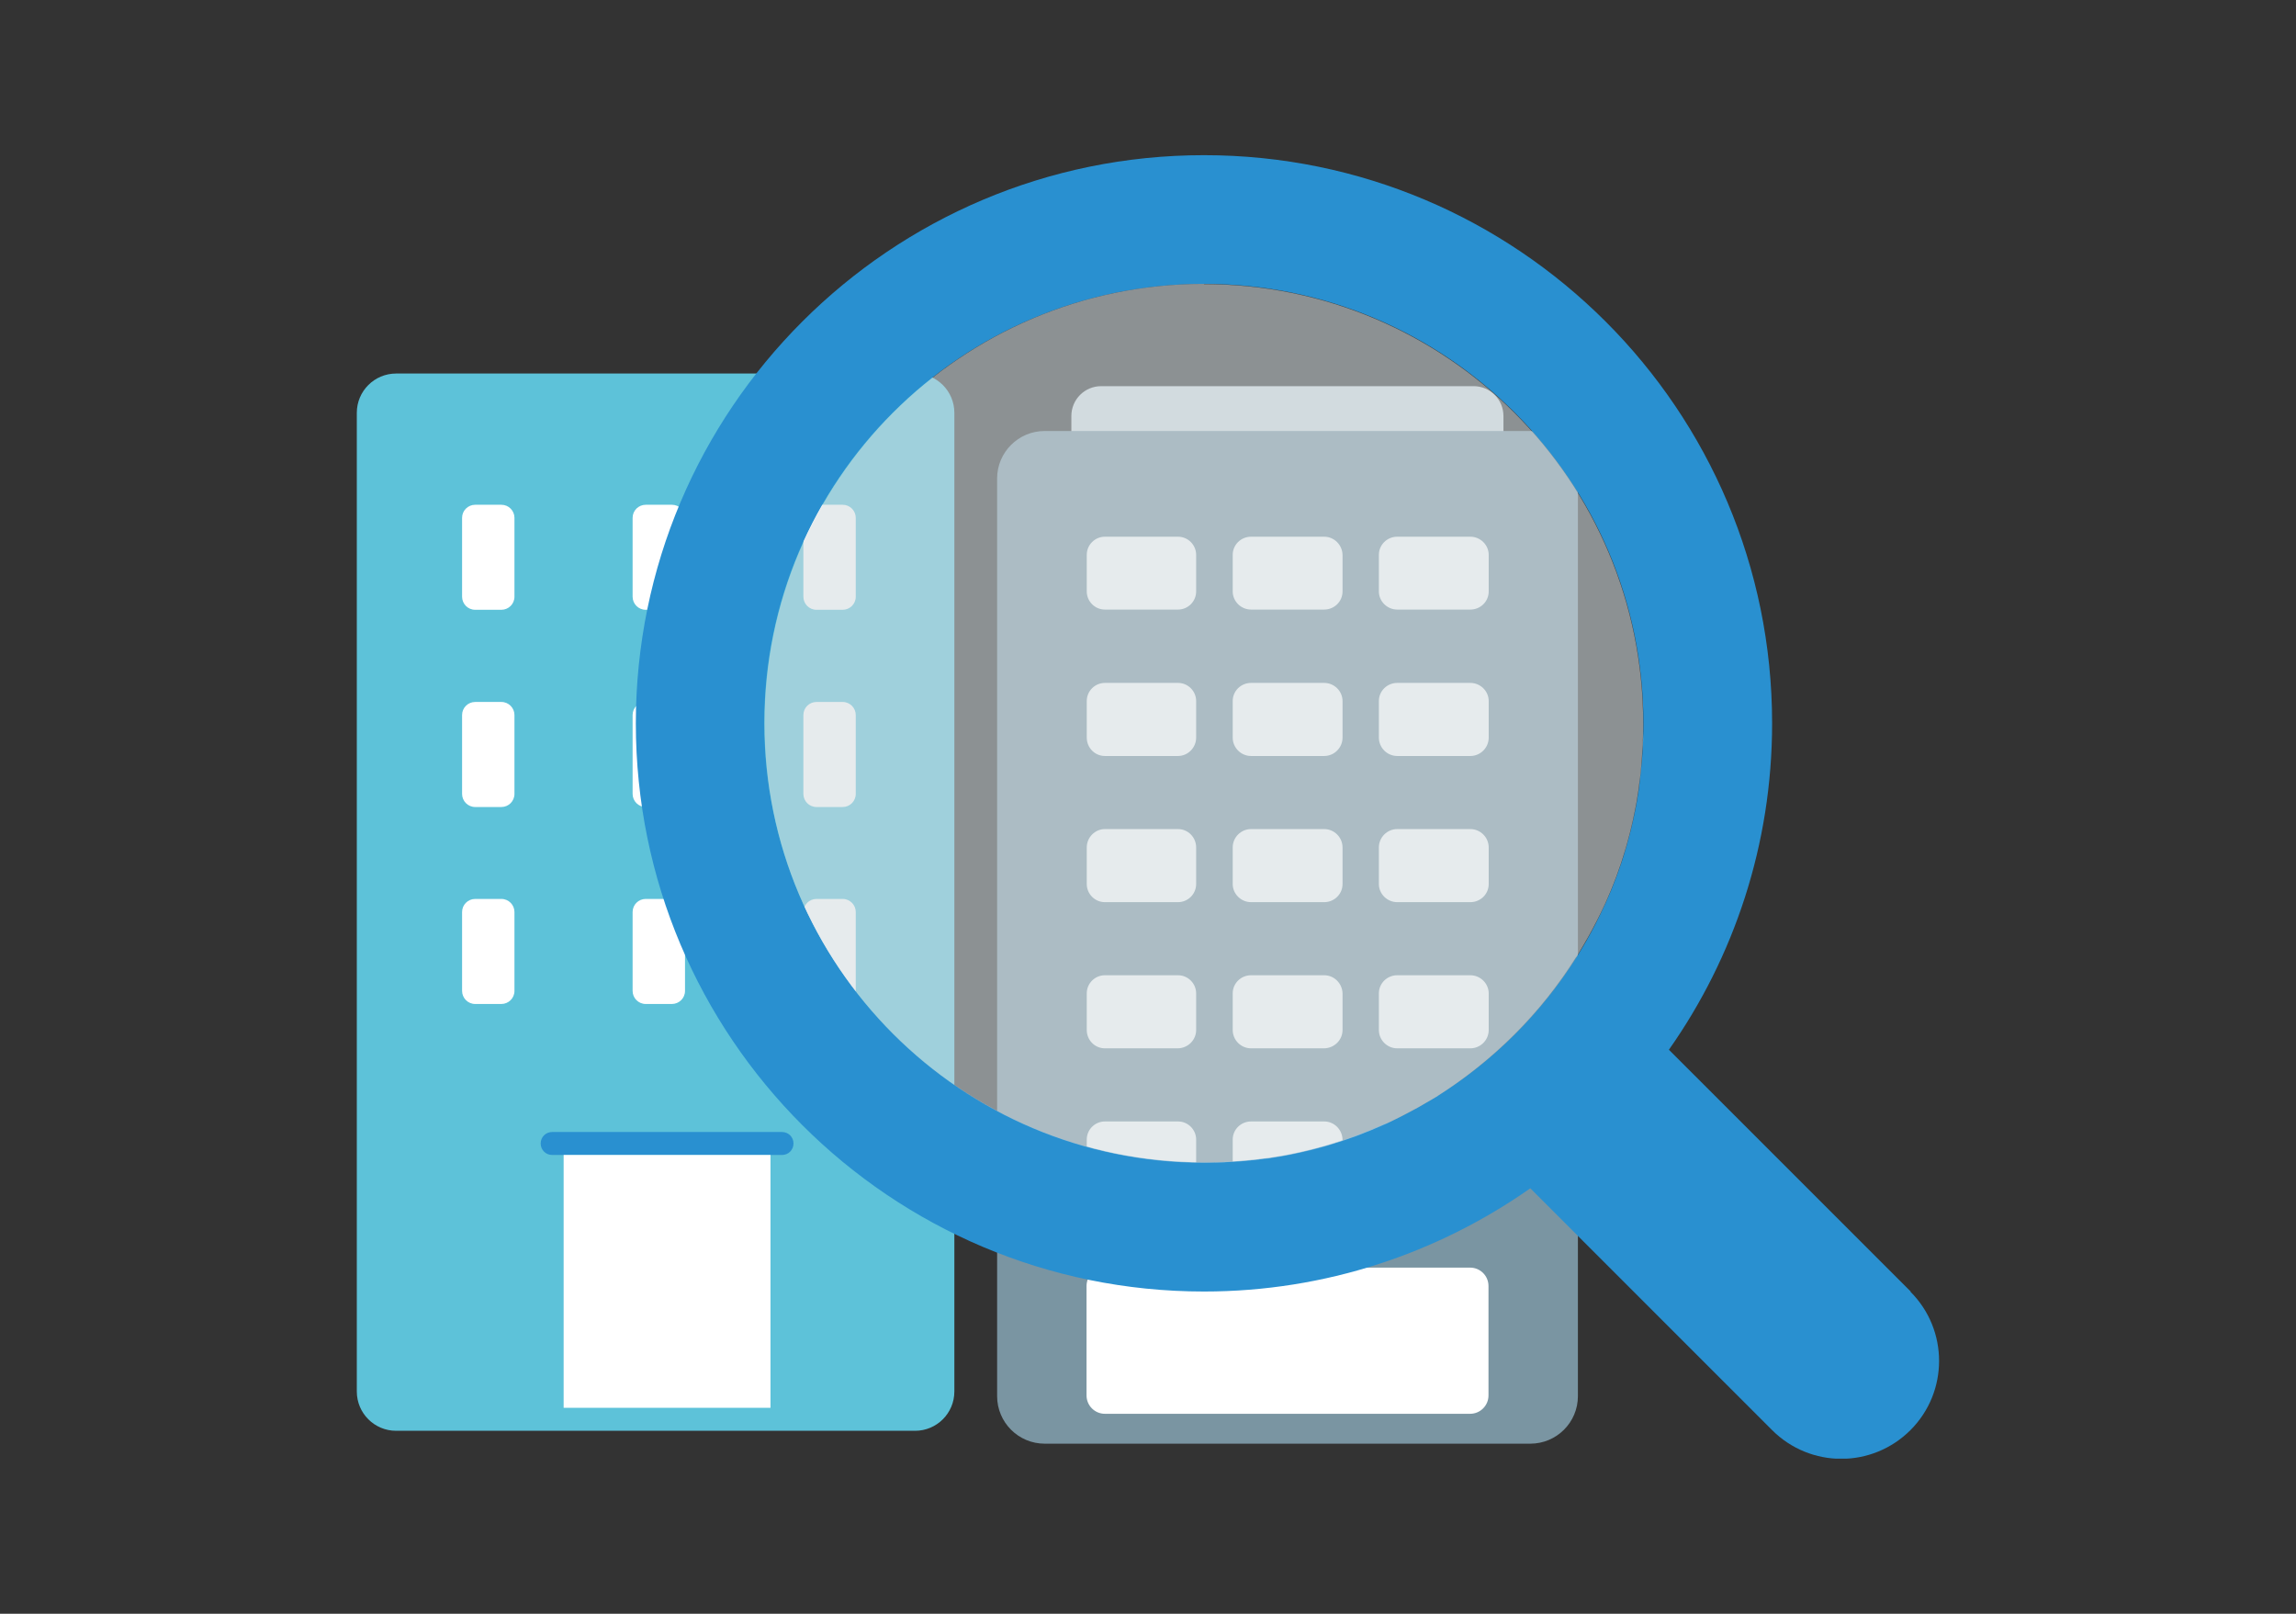<svg width="74" height="52" viewBox="0 0 74 52" fill="none" xmlns="http://www.w3.org/2000/svg">
<rect x="0" y="0" width="74" height="52" fill="#333333" stroke="none"/>
<g clip-path="url(#clip0_625_4709)">
<path d="M29.493 12.036H12.767C12.067 12.036 11.5 12.603 11.5 13.302V44.837C11.5 45.537 12.067 46.104 12.767 46.104H29.493C30.192 46.104 30.759 45.537 30.759 44.837V13.302C30.759 12.603 30.192 12.036 29.493 12.036Z" fill="#5DC2D9"/>
<path d="M17.426 36.846C17.426 36.639 17.589 36.476 17.796 36.476H25.204C25.411 36.476 25.574 36.639 25.574 36.846C25.574 37.053 25.411 37.216 25.204 37.216H17.796C17.589 37.216 17.426 37.053 17.426 36.846Z" fill="#2990D0"/>
<path d="M24.833 37.216H18.166V45.363H24.833V37.216Z" fill="white"/>
<path d="M16.159 28.966C16.396 28.966 16.581 29.159 16.581 29.388V31.929C16.581 32.166 16.389 32.351 16.159 32.351H15.315C15.078 32.351 14.893 32.158 14.893 31.929V29.388C14.893 29.151 15.085 28.966 15.315 28.966H16.159ZM21.655 28.966C21.893 28.966 22.078 29.159 22.078 29.388V31.929C22.078 32.166 21.885 32.351 21.655 32.351H20.811C20.574 32.351 20.389 32.158 20.389 31.929V29.388C20.389 29.151 20.581 28.966 20.811 28.966H21.655ZM27.159 28.966C27.396 28.966 27.581 29.159 27.581 29.388V31.929C27.581 32.166 27.389 32.351 27.159 32.351H26.315C26.078 32.351 25.893 32.158 25.893 31.929V29.388C25.893 29.151 26.085 28.966 26.315 28.966H27.159ZM16.159 22.619C16.396 22.619 16.581 22.812 16.581 23.041V25.581C16.581 25.819 16.389 26.004 16.159 26.004H15.315C15.078 26.004 14.893 25.811 14.893 25.581V23.041C14.893 22.804 15.085 22.619 15.315 22.619H16.159ZM21.655 22.619C21.893 22.619 22.078 22.812 22.078 23.041V25.581C22.078 25.819 21.885 26.004 21.655 26.004H20.811C20.574 26.004 20.389 25.811 20.389 25.581V23.041C20.389 22.804 20.581 22.619 20.811 22.619H21.655ZM27.159 22.619C27.396 22.619 27.581 22.812 27.581 23.041V25.581C27.581 25.819 27.389 26.004 27.159 26.004H26.315C26.078 26.004 25.893 25.811 25.893 25.581V23.041C25.893 22.804 26.085 22.619 26.315 22.619H27.159ZM16.159 16.265C16.396 16.265 16.581 16.457 16.581 16.687V19.227C16.581 19.464 16.389 19.649 16.159 19.649H15.315C15.078 19.649 14.893 19.457 14.893 19.227V16.687C14.893 16.45 15.085 16.265 15.315 16.265H16.159ZM21.655 16.265C21.893 16.265 22.078 16.457 22.078 16.687V19.227C22.078 19.464 21.885 19.649 21.655 19.649H20.811C20.574 19.649 20.389 19.457 20.389 19.227V16.687C20.389 16.45 20.581 16.265 20.811 16.265H21.655ZM27.159 16.265C27.396 16.265 27.581 16.457 27.581 16.687V19.227C27.581 19.464 27.389 19.649 27.159 19.649H26.315C26.078 19.649 25.893 19.457 25.893 19.227V16.687C25.893 16.45 26.085 16.265 26.315 16.265H27.159Z" fill="white"/>
<path d="M34.537 14.369H48.456V13.406C48.456 12.873 48.026 12.443 47.493 12.443H35.493C34.959 12.443 34.53 12.873 34.53 13.406V14.369H34.537Z" fill="#D2DBE0"/>
<path d="M49.322 13.888H33.67C32.824 13.888 32.137 14.574 32.137 15.421V44.986C32.137 45.833 32.824 46.519 33.67 46.519H49.322C50.169 46.519 50.856 45.833 50.856 44.986V15.421C50.856 14.574 50.169 13.888 49.322 13.888Z" fill="#7A95A2"/>
<path d="M47.382 40.846H35.611C35.284 40.846 35.019 41.111 35.019 41.438V44.964C35.019 45.291 35.284 45.556 35.611 45.556H47.382C47.709 45.556 47.974 45.291 47.974 44.964V41.438C47.974 41.111 47.709 40.846 47.382 40.846Z" fill="white"/>
<path d="M37.967 36.136C38.292 36.136 38.552 36.402 38.552 36.721V37.898C38.552 38.224 38.285 38.483 37.967 38.483H35.611C35.285 38.483 35.026 38.217 35.026 37.898V36.721C35.026 36.395 35.292 36.136 35.611 36.136H37.967ZM42.678 36.136C43.004 36.136 43.263 36.402 43.27 36.721V37.898C43.27 38.224 43.004 38.483 42.678 38.483H40.322C39.996 38.483 39.73 38.217 39.73 37.898V36.721C39.73 36.395 39.996 36.136 40.322 36.136H42.678ZM47.389 36.136C47.715 36.136 47.981 36.402 47.981 36.721V37.898C47.981 38.224 47.715 38.483 47.389 38.483H45.033C44.707 38.483 44.441 38.217 44.441 37.898V36.721C44.441 36.395 44.707 36.136 45.033 36.136H47.389ZM37.967 31.425C38.292 31.425 38.552 31.692 38.552 32.01V33.188C38.552 33.514 38.285 33.773 37.967 33.78H35.611C35.285 33.78 35.026 33.514 35.026 33.188V32.01C35.026 31.684 35.292 31.425 35.611 31.425H37.967ZM42.678 31.425C43.004 31.425 43.263 31.692 43.27 32.01V33.188C43.27 33.514 43.004 33.773 42.678 33.78H40.322C39.996 33.78 39.73 33.514 39.73 33.188V32.01C39.73 31.684 39.996 31.425 40.322 31.425H42.678ZM47.389 31.425C47.715 31.425 47.981 31.692 47.981 32.01V33.188C47.981 33.514 47.715 33.78 47.389 33.78H45.033C44.707 33.78 44.441 33.514 44.441 33.188V32.01C44.441 31.684 44.707 31.425 45.033 31.425H47.389ZM37.967 26.715C38.292 26.715 38.552 26.982 38.552 27.308V28.485C38.552 28.811 38.285 29.07 37.967 29.07H35.611C35.285 29.07 35.026 28.803 35.026 28.485V27.308C35.026 26.982 35.292 26.715 35.611 26.715H37.967ZM42.678 26.715C43.004 26.715 43.27 26.982 43.27 27.308V28.485C43.27 28.811 43.004 29.07 42.678 29.07H40.322C39.996 29.07 39.73 28.803 39.73 28.485V27.308C39.73 26.982 39.996 26.715 40.322 26.715H42.678ZM47.389 26.715C47.715 26.715 47.981 26.982 47.981 27.308V28.485C47.981 28.811 47.715 29.07 47.389 29.07H45.033C44.707 29.07 44.441 28.803 44.441 28.485V27.308C44.441 26.982 44.707 26.715 45.033 26.715H47.389ZM37.967 22.005C38.292 22.005 38.552 22.271 38.552 22.59V23.767C38.552 24.093 38.285 24.36 37.967 24.36H35.611C35.285 24.36 35.026 24.093 35.026 23.767V22.59C35.026 22.264 35.292 22.005 35.611 22.005H37.967ZM42.678 22.005C43.004 22.005 43.27 22.271 43.27 22.59V23.767C43.27 24.093 43.004 24.36 42.678 24.36H40.322C39.996 24.36 39.73 24.093 39.73 23.767V22.59C39.73 22.264 39.996 22.005 40.322 22.005H42.678ZM47.389 22.005C47.715 22.005 47.981 22.271 47.981 22.59V23.767C47.981 24.093 47.715 24.36 47.389 24.36H45.033C44.707 24.36 44.441 24.093 44.441 23.767V22.59C44.441 22.264 44.707 22.005 45.033 22.005H47.389ZM37.967 17.294C38.292 17.294 38.552 17.561 38.552 17.88V19.057C38.552 19.383 38.285 19.642 37.967 19.642H35.611C35.285 19.642 35.026 19.375 35.026 19.057V17.88C35.026 17.554 35.292 17.294 35.611 17.294H37.967ZM42.678 17.294C43.004 17.294 43.263 17.561 43.27 17.88V19.057C43.27 19.383 43.004 19.642 42.678 19.642H40.322C39.996 19.642 39.73 19.375 39.73 19.057V17.88C39.73 17.554 39.996 17.294 40.322 17.294H42.678ZM47.389 17.294C47.715 17.294 47.981 17.561 47.981 17.88V19.057C47.981 19.383 47.715 19.642 47.389 19.642H45.033C44.707 19.642 44.441 19.375 44.441 19.057V17.88C44.441 17.554 44.707 17.294 45.033 17.294H47.389Z" fill="white"/>
<path d="M61.582 41.616L53.789 33.825C55.885 30.847 57.115 27.218 57.115 23.308C57.115 13.199 48.915 5 38.804 5C28.693 5 20.493 13.199 20.493 23.308C20.493 33.417 28.693 41.616 38.804 41.616C42.722 41.616 46.344 40.379 49.322 38.29L57.115 46.082C57.73 46.696 58.537 47.007 59.344 47.007C60.152 47.007 60.959 46.696 61.574 46.082C62.804 44.852 62.804 42.853 61.574 41.623L61.582 41.616ZM44.656 36.202C44.656 36.202 44.611 36.224 44.589 36.231C44.019 36.483 43.433 36.706 42.833 36.883C42.789 36.898 42.752 36.906 42.708 36.92C42.448 36.994 42.182 37.061 41.922 37.12C41.878 37.128 41.833 37.142 41.782 37.15C41.485 37.217 41.182 37.268 40.878 37.313C40.833 37.313 40.782 37.328 40.73 37.328C40.478 37.365 40.219 37.387 39.959 37.409C39.878 37.409 39.796 37.424 39.715 37.424C39.411 37.446 39.1 37.453 38.796 37.453C30.974 37.453 24.633 31.114 24.633 23.293C24.633 15.472 30.982 9.147 38.804 9.147C46.626 9.147 52.967 15.487 52.967 23.308C52.967 23.619 52.952 23.923 52.937 24.226C52.937 24.308 52.922 24.389 52.922 24.471C52.9 24.73 52.87 24.982 52.841 25.241C52.841 25.293 52.826 25.337 52.826 25.389C52.782 25.693 52.73 25.996 52.663 26.293C52.656 26.337 52.641 26.381 52.633 26.433C52.574 26.7 52.508 26.966 52.433 27.226C52.419 27.27 52.411 27.307 52.396 27.352C52.219 27.959 51.996 28.544 51.745 29.107C51.737 29.129 51.722 29.151 51.715 29.166C50.3 32.284 47.789 34.787 44.67 36.209L44.656 36.202Z" fill="#2990D0"/>
<path d="M44.596 36.231C44.026 36.483 43.441 36.705 42.841 36.883C43.448 36.705 44.033 36.483 44.596 36.231Z" fill="#D2DBE0"/>
<path d="M42.708 36.913C42.448 36.987 42.182 37.054 41.922 37.113C42.189 37.054 42.448 36.987 42.708 36.913Z" fill="#D2DBE0"/>
<path opacity="0.56" d="M38.804 9.147C30.981 9.147 24.641 15.487 24.641 23.308C24.641 31.129 30.981 37.468 38.804 37.468C39.115 37.468 39.418 37.454 39.722 37.439C39.804 37.439 39.885 37.424 39.967 37.424C40.226 37.402 40.478 37.372 40.737 37.343C40.781 37.343 40.833 37.328 40.885 37.328C41.189 37.283 41.492 37.231 41.789 37.165C41.833 37.157 41.878 37.142 41.929 37.135C42.196 37.076 42.455 37.009 42.715 36.935C42.759 36.92 42.804 36.913 42.841 36.898C43.441 36.72 44.033 36.498 44.596 36.246C44.618 36.239 44.641 36.224 44.663 36.217C45.011 36.054 45.352 35.876 45.693 35.691C45.789 35.639 45.878 35.58 45.974 35.528C46.1 35.454 46.226 35.387 46.344 35.313H46.337C48.137 34.165 49.663 32.647 50.796 30.84H50.804C50.878 30.729 50.944 30.603 51.018 30.484C51.07 30.388 51.13 30.299 51.181 30.203C51.367 29.87 51.544 29.529 51.707 29.174C51.715 29.151 51.73 29.129 51.737 29.114C51.989 28.544 52.211 27.959 52.389 27.359C52.404 27.315 52.411 27.278 52.426 27.233C52.5 26.974 52.567 26.707 52.626 26.441C52.633 26.396 52.648 26.352 52.655 26.3C52.722 26.004 52.774 25.7 52.818 25.396C52.818 25.352 52.833 25.3 52.833 25.248C52.87 24.997 52.892 24.737 52.915 24.478C52.915 24.397 52.929 24.315 52.929 24.234C52.952 23.93 52.959 23.619 52.959 23.315C52.959 15.495 46.618 9.155 38.796 9.155L38.804 9.147Z" fill="#D2DBE0"/>
<path d="M40.737 37.335C40.485 37.372 40.226 37.394 39.967 37.416C40.226 37.394 40.478 37.365 40.737 37.335Z" fill="#D2DBE0"/>
<path d="M52.381 27.337C52.204 27.944 51.981 28.529 51.73 29.092C51.981 28.522 52.204 27.937 52.381 27.337Z" fill="#D2DBE0"/>
<path d="M52.915 24.471C52.893 24.73 52.863 24.982 52.834 25.241C52.87 24.989 52.893 24.73 52.915 24.471Z" fill="#D2DBE0"/>
<path d="M52.967 23.308C52.967 23.619 52.952 23.923 52.937 24.227C52.959 23.923 52.967 23.612 52.967 23.308Z" fill="#D2DBE0"/>
<path d="M39.722 37.431C39.419 37.453 39.107 37.461 38.804 37.461C39.115 37.461 39.419 37.446 39.722 37.431Z" fill="#D2DBE0"/>
</g>
<defs>
<clipPath id="clip0_625_4709">
<rect width="51" height="42" fill="white" transform="translate(11.5 5)"/>
</clipPath>
</defs>
</svg>
